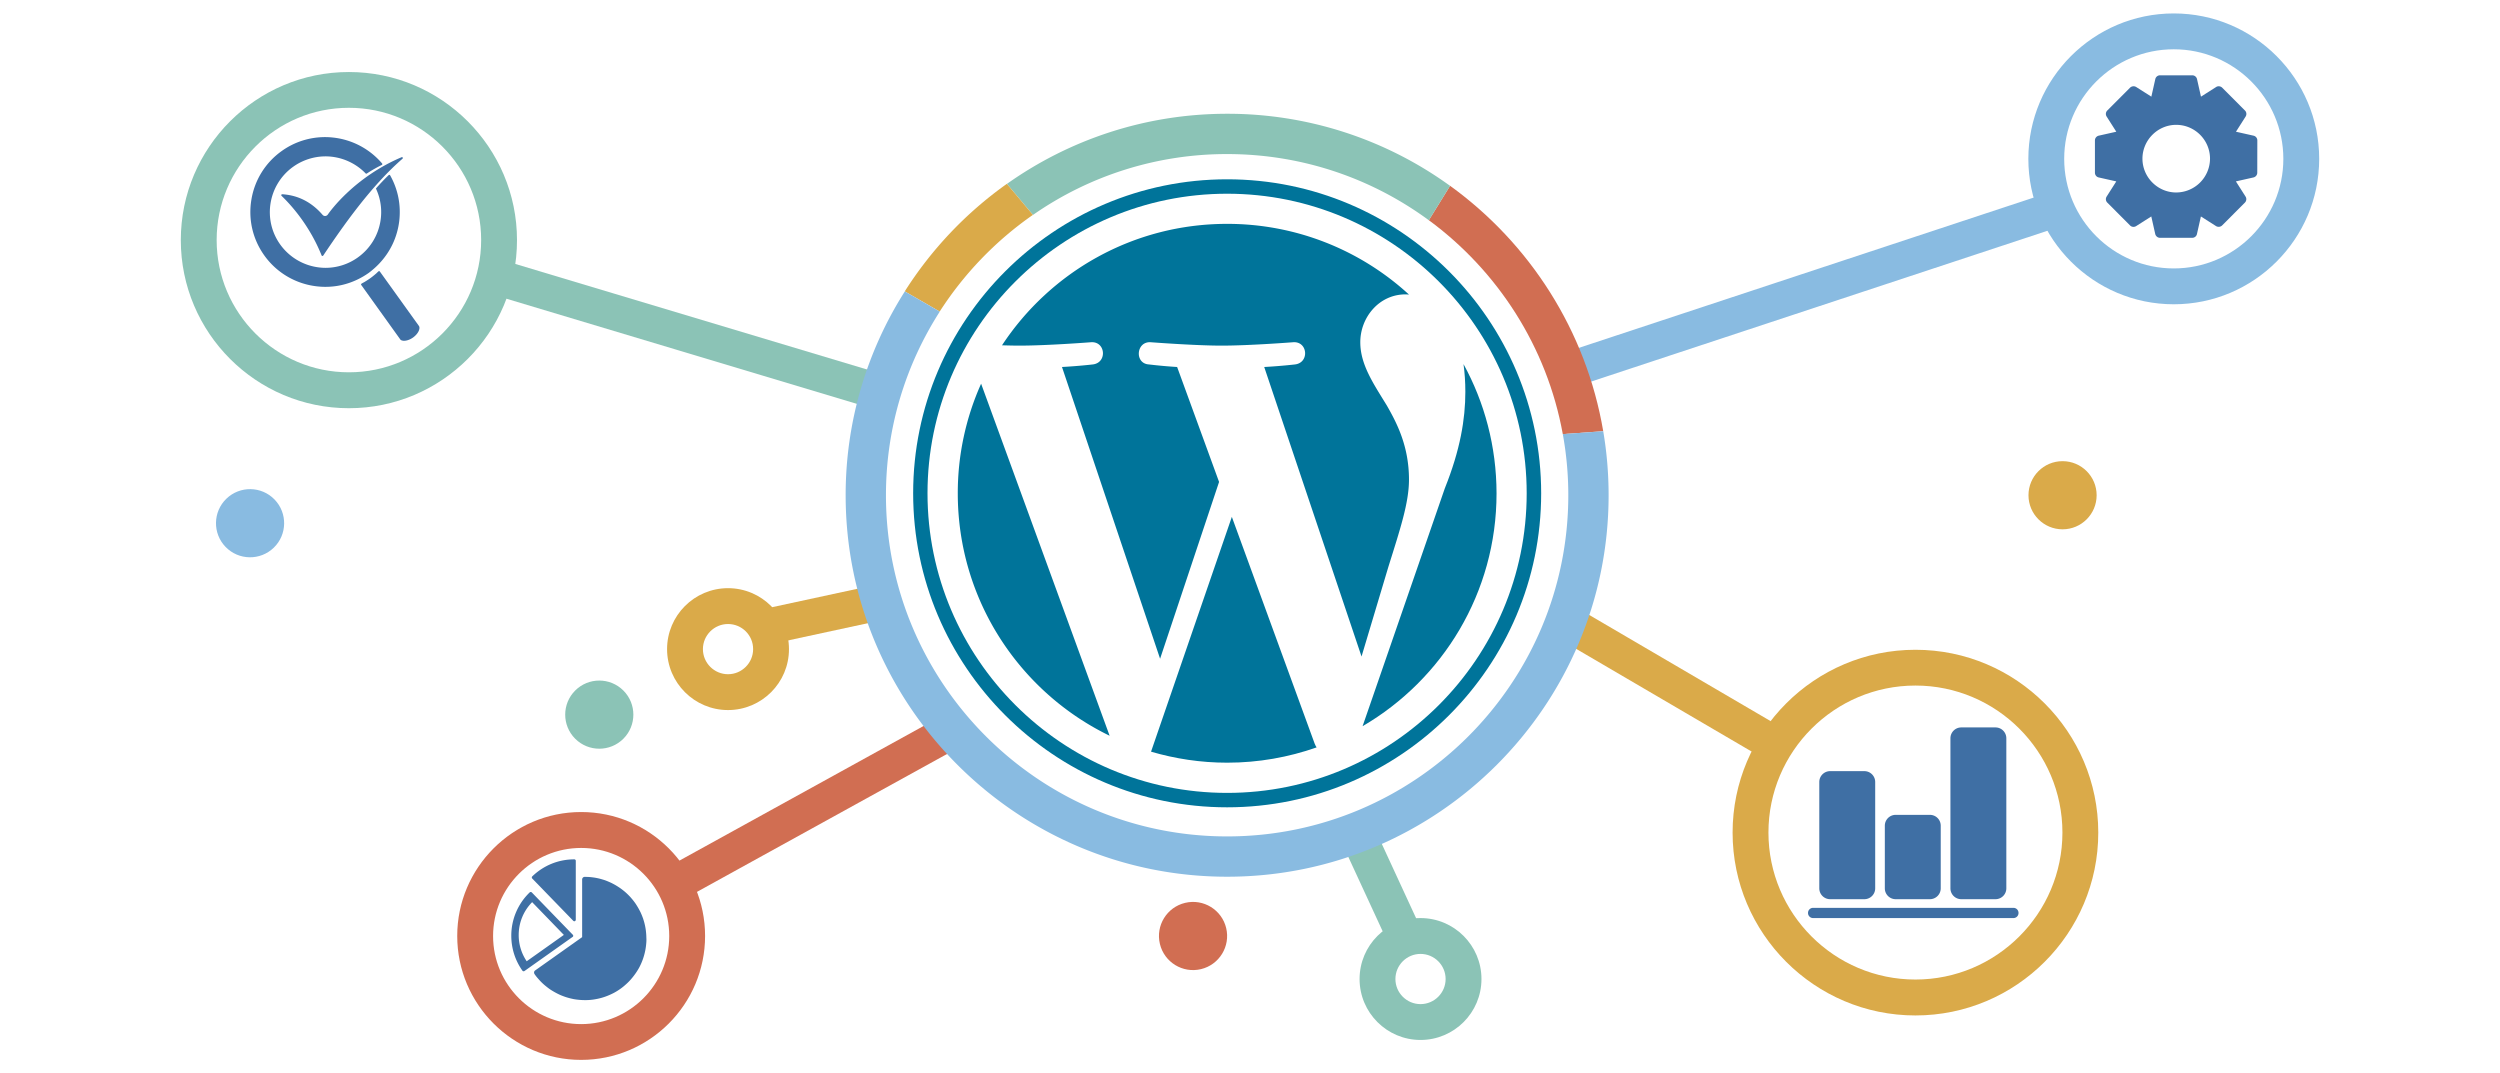 <svg xmlns="http://www.w3.org/2000/svg" id="Layer_1" x="0" y="0" viewBox="0 0 381.48 163.78" style="enable-background:new 0 0 381.48 163.78" xml:space="preserve">  <style>    .wp0{fill:#00749a}.wp1{fill:#3f6fa4}.wp2{fill:#daaa49}.wp3{fill:#89bbe1}.wp4{fill:#8bc3b6}.wp5{fill:#d16e52}  </style>  <path class="wp0" d="M146.15 75.28c0 16.27 9.45 30.33 23.17 36.99l-19.61-53.72a40.796 40.796 0 0 0-3.56 16.73zM215 73.2c0-5.08-1.82-8.6-3.39-11.34-2.08-3.39-4.04-6.25-4.04-9.64 0-3.78 2.86-7.3 6.9-7.3.18 0 .35.02.53.03a40.955 40.955 0 0 0-27.76-10.79c-14.36 0-26.99 7.37-34.34 18.53.96.03 1.87.05 2.65.05 4.3 0 10.95-.52 10.95-.52 2.22-.13 2.48 3.12.26 3.39 0 0-2.23.26-4.71.39l14.97 44.52 9-26.98-6.4-17.54a76.42 76.42 0 0 1-4.31-.39c-2.21-.13-1.96-3.52.26-3.39 0 0 6.79.52 10.83.52 4.3 0 10.95-.52 10.95-.52 2.22-.13 2.48 3.12.26 3.39 0 0-2.23.26-4.7.39l14.85 44.18 4.1-13.7c1.78-5.68 3.14-9.76 3.14-13.28z"></path>  <path class="wp0" d="m187.97 78.87-12.33 35.83c3.68 1.08 7.58 1.68 11.61 1.68 4.79 0 9.38-.83 13.65-2.33-.11-.18-.21-.36-.29-.57l-12.64-34.61zm35.35-23.31c.18 1.31.28 2.72.28 4.23 0 4.17-.78 8.86-3.13 14.72l-12.55 36.3c12.22-7.13 20.44-20.36 20.44-35.53-.01-7.15-1.83-13.87-5.04-19.72z"></path>  <path class="wp0" d="M187.25 27.36c-26.42 0-47.91 21.49-47.91 47.91 0 26.42 21.49 47.92 47.91 47.92 26.42 0 47.92-21.49 47.92-47.92-.01-26.41-21.5-47.91-47.92-47.91zm0 93.63c-25.21 0-45.72-20.51-45.72-45.72 0-25.21 20.51-45.71 45.72-45.71 25.21 0 45.71 20.51 45.71 45.71 0 25.21-20.5 45.72-45.71 45.72z"></path>  <path class="wp1" d="M87.48 140.51c.04.04.1.07.16.07.03 0 .06-.01.08-.02.08-.03.14-.12.14-.21v-9c0-.12-.1-.22-.22-.22-2.41 0-4.68.92-6.42 2.6-.09.09-.09.23-.01.32l6.27 6.46zm-.01 2.31c.01-.06-.02-.13-.06-.18l-6.26-6.46a.236.236 0 0 0-.16-.07c-.06 0-.12.02-.16.06a9.15 9.15 0 0 0-2.81 6.62c0 1.92.59 3.77 1.7 5.33.04.06.11.09.18.09.04 0 .09-.01.13-.04l7.34-5.2c.06-.03.09-.09.1-.15zm-7.1 3.86a7.089 7.089 0 0 1-1.22-4c0-1.9.73-3.67 2.05-5.02l4.84 5-5.67 4.02z"></path>  <path class="wp1" d="M98.63 143.18c0-.39-.03-.8-.08-1.21a9.205 9.205 0 0 0-.29-1.39l-.12-.39c-.1-.28-.21-.57-.33-.83-.05-.12-.11-.24-.17-.35-.13-.26-.27-.51-.42-.75-.07-.11-.13-.21-.2-.32-.17-.25-.36-.5-.56-.74-.08-.09-.16-.19-.24-.28-.18-.2-.37-.39-.58-.59l-.27-.24c-.21-.18-.43-.35-.65-.51-.1-.07-.2-.14-.31-.21-.24-.16-.49-.31-.73-.44-.11-.06-.23-.12-.34-.18-.3-.14-.6-.27-.91-.39-.13-.05-.26-.09-.39-.13-.3-.09-.61-.18-.93-.24-.15-.03-.29-.06-.44-.08-.34-.05-.7-.09-1.06-.1-.13 0-.25-.01-.38-.01-.22 0-.4.18-.4.4v8.8l-7.17 5.08c-.09.06-.15.16-.16.26-.02.1.01.21.07.3l.03.05c.15.21.32.43.52.65l.24.27a8.106 8.106 0 0 0 .87.82c.26.21.5.4.74.56.09.06.19.12.28.18l.04.02c.24.15.5.29.75.42.12.06.23.11.35.17.26.12.53.22.84.33.13.04.26.09.39.12.33.1.64.17.94.23a10.071 10.071 0 0 0 1.65.15h.03c.17 0 .34 0 .51-.01.45-.02.89-.08 1.33-.17.22-.04.44-.1.68-.16.68-.19 1.34-.46 1.96-.79.61-.33 1.2-.74 1.73-1.22.3-.26.58-.54.84-.84.47-.54.88-1.12 1.22-1.73a9.347 9.347 0 0 0 .95-2.64c.09-.44.14-.89.17-1.33.01-.17.01-.34.01-.5-.01-.01-.01-.04-.01-.04zM50.02 32.74c-.09.13-.24.21-.39.22a.506.506 0 0 1-.41-.18c-1.51-1.75-3.35-2.78-5.45-3.07-.23-.03-.47-.06-.7-.07a.16.16 0 0 0-.14.08c-.02.05-.01.12.03.16 1.5 1.44 4.28 4.54 6.11 9.09.02.05.06.08.12.09h.01c.05 0 .09-.02.12-.06 3.17-4.74 7.4-10.71 12.1-14.78.05-.05.06-.12.03-.18-.04-.06-.11-.08-.17-.05-7.16 3.04-10.86 8.17-11.26 8.75zm13.9 16.99-5.96-8.3c-.02-.03-.06-.05-.1-.06a.15.15 0 0 0-.11.04c-.04.03-.07.06-.11.1-.04.03-.07.06-.11.1l-.07.07c-.05.05-.11.1-.16.14-.3.26-.57.47-.82.65-.24.17-.5.34-.83.54-.06.04-.12.07-.18.1l-.08.04c-.04.02-.08.05-.12.07-.03.02-.07.04-.1.06a.16.16 0 0 0-.07.09c-.01.04 0 .08.02.11l5.95 8.3c.08.12.24.19.44.21.05.01.1.01.15.01.4 0 .89-.17 1.31-.46l.06-.04c.84-.61 1.14-1.42.89-1.77zm-2.26 2.12z"></path>  <path class="wp1" d="M57.86 40.23c1.7-1.79 2.76-4.03 3.06-6.49.29-2.44-.19-4.86-1.39-6.99-.02-.04-.06-.06-.1-.07-.04-.01-.09.01-.12.04-.62.59-1.25 1.26-1.89 1.98-.04.04-.05.1-.02.15.7 1.53.93 3.23.65 4.91-.37 2.24-1.6 4.2-3.44 5.52a8.483 8.483 0 0 1-4.91 1.59h-.02c-.33 0-.66-.02-.98-.06a8.525 8.525 0 0 1-5.94-3.5c-2.73-3.81-1.84-9.13 1.97-11.86a8.537 8.537 0 0 1 4.92-1.59h.02a8.553 8.553 0 0 1 6.12 2.6c.05.05.12.06.18.02.73-.48 1.5-.92 2.29-1.31.04-.02.07-.06.08-.1.01-.04 0-.09-.03-.12A11.435 11.435 0 0 0 50.92 21c-.43-.05-.88-.08-1.31-.08h-.03c-2.38.01-4.66.74-6.6 2.13a11.339 11.339 0 0 0-4.62 7.42c-.5 3.01.2 6.03 1.98 8.52 1.87 2.62 4.78 4.33 7.98 4.7.43.05.88.08 1.31.08h.03c1.68 0 3.31-.37 4.83-1.09.63-.3 1.23-.65 1.78-1.04.53-.4 1.09-.88 1.59-1.41z"></path>  <path class="wp2" d="M292.28 154.95c-15.39 0-27.9-12.52-27.9-27.9 0-15.39 12.52-27.9 27.9-27.9 15.39 0 27.9 12.52 27.9 27.9 0 15.38-12.51 27.9-27.9 27.9zm0-50.34c-12.37 0-22.43 10.06-22.43 22.43s10.06 22.43 22.43 22.43 22.43-10.06 22.43-22.43-10.06-22.43-22.43-22.43z"></path>  <path class="wp3" d="M331.7 46.43c-12.23 0-22.19-9.95-22.19-22.19 0-12.23 9.95-22.19 22.19-22.19s22.19 9.95 22.19 22.19c0 12.24-9.96 22.19-22.19 22.19zm0-38.91c-9.22 0-16.72 7.5-16.72 16.72 0 9.22 7.5 16.72 16.72 16.72 9.22 0 16.72-7.5 16.72-16.72 0-9.22-7.5-16.72-16.72-16.72z"></path>  <path class="wp4" d="M53.24 62.29c-14.15 0-25.65-11.51-25.65-25.65 0-14.15 11.51-25.65 25.65-25.65 14.15 0 25.65 11.51 25.65 25.65.01 14.14-11.5 25.65-25.65 25.65zm0-45.84c-11.13 0-20.18 9.05-20.18 20.18s9.05 20.18 20.18 20.18 20.18-9.05 20.18-20.18-9.05-20.18-20.18-20.18z"></path>  <path class="wp5" d="M88.68 161.73c-10.42 0-18.91-8.48-18.91-18.91 0-10.42 8.48-18.91 18.91-18.91s18.91 8.48 18.91 18.91-8.48 18.91-18.91 18.91zm0-32.34c-7.41 0-13.44 6.03-13.44 13.44 0 7.41 6.03 13.44 13.44 13.44 7.41 0 13.44-6.03 13.44-13.44 0-7.42-6.03-13.44-13.44-13.44z"></path>  <path class="wp2" d="M111.09 108.35c-5.13 0-9.3-4.17-9.3-9.3 0-5.13 4.17-9.3 9.3-9.3 5.13 0 9.3 4.17 9.3 9.3.01 5.13-4.17 9.3-9.3 9.3zm0-13.13c-2.11 0-3.83 1.72-3.83 3.83 0 2.11 1.72 3.83 3.83 3.83 2.11 0 3.83-1.72 3.83-3.83.01-2.11-1.71-3.83-3.83-3.83z"></path>  <circle transform="rotate(-44.069 38.157 79.842)" class="wp3" cx="38.16" cy="79.84" r="5.2"></circle>  <circle transform="rotate(-13.419 182.077 142.83)" class="wp5" cx="182.05" cy="142.82" r="5.2"></circle>  <circle class="wp2" cx="314.73" cy="75.57" r="5.2"></circle>  <circle transform="rotate(-45.001 91.445 109.054)" class="wp4" cx="91.45" cy="109.05" r="5.2"></circle>  <path class="wp4" d="M216.76 158.69c-5.13 0-9.3-4.17-9.3-9.3s4.17-9.3 9.3-9.3c5.13 0 9.3 4.17 9.3 9.3s-4.17 9.3-9.3 9.3zm0-13.13c-2.11 0-3.83 1.72-3.83 3.83s1.72 3.83 3.83 3.83 3.83-1.72 3.83-3.83-1.72-3.83-3.83-3.83z"></path>  <path transform="rotate(-59.66 254.945 104.277)" class="wp2" d="M252.2 85.7h5.47v37.15h-5.47z"></path>  <path transform="rotate(-18.286 275.291 44.6)" class="wp3" d="M236.27 41.87h77.94v5.47h-77.94z"></path>  <path transform="rotate(-73.298 104.936 51.025)" class="wp4" d="M102.2 20.28h5.47v61.5h-5.47z"></path>  <path transform="rotate(-12.186 125.58 93.792)" class="wp2" d="M116.53 91.04h18.06v5.47h-18.06z"></path>  <path transform="rotate(-28.872 124.095 123.183)" class="wp5" d="M99.78 120.45h48.64v5.47H99.78z"></path>  <path transform="rotate(-24.783 210.651 134.921)" class="wp4" d="M207.94 126.24h5.47v17.38h-5.47z"></path>  <path class="wp1" d="M344.45 21.43a.74.74 0 0 0-.59-.73l-2.67-.6 1.47-2.31c.19-.3.15-.68-.1-.93l-3.47-3.48c-.24-.24-.65-.29-.93-.1l-2.31 1.47-.6-2.67a.747.747 0 0 0-.73-.59h-4.91a.74.74 0 0 0-.73.59l-.6 2.67-2.31-1.47a.77.77 0 0 0-.94.1l-3.47 3.48c-.25.25-.29.63-.1.93l1.47 2.31-2.67.6c-.35.08-.59.38-.59.73v4.92c0 .35.24.66.59.73l2.67.6-1.47 2.31c-.19.3-.15.68.1.93l3.47 3.48c.24.25.64.29.93.1l2.31-1.47.6 2.67c.08.34.38.59.73.59h4.91c.36 0 .66-.24.73-.59l.6-2.67 2.31 1.47c.29.18.69.14.93-.1l3.47-3.48c.25-.25.29-.64.1-.93l-1.47-2.31 2.67-.6c.35-.08.59-.38.59-.73l.01-4.92zm-12.4 7.94h-.07c-2.79-.05-5.06-2.36-5.06-5.16 0-2.79 2.27-5.11 5.06-5.16h.11c2.83.01 5.14 2.32 5.14 5.16a5.177 5.177 0 0 1-5.18 5.16z"></path>  <path class="wp5" d="m238.47 66.24 6.17-.44c-2.6-15.35-11.24-28.68-23.37-37.45l-3.24 5.25c10.51 7.74 18.02 19.31 20.44 32.64z"></path>  <path class="wp4" d="M187.25 23.51c11.51 0 22.15 3.75 30.78 10.1l3.24-5.25a57.88 57.88 0 0 0-34.02-11c-12.51 0-24.1 3.97-33.6 10.7l3.97 4.74a51.641 51.641 0 0 1 29.63-9.29z"></path>  <path class="wp2" d="m157.61 32.79-3.97-4.74c-6.2 4.4-11.5 9.98-15.58 16.41l5.33 3.08a52.71 52.71 0 0 1 14.22-14.75z"></path>  <path class="wp3" d="m244.64 65.8-6.17.44c.55 3.03.84 6.14.84 9.33 0 28.71-23.35 52.06-52.06 52.06s-52.06-23.35-52.06-52.06c0-10.31 3.02-19.92 8.21-28.02l-5.33-3.08a57.88 57.88 0 0 0-9.03 31.1c0 32.1 26.11 58.21 58.21 58.21s58.21-26.11 58.21-58.21c0-3.33-.28-6.59-.82-9.77z"></path>  <path class="wp1" d="M284.48 117.67h-5.21c-.92 0-1.66.74-1.66 1.66v16.22c0 .92.74 1.66 1.66 1.66h5.21c.92 0 1.66-.74 1.66-1.66v-16.22c0-.92-.74-1.66-1.66-1.66zm10 6.67h-5.21c-.92 0-1.66.74-1.66 1.66v9.55c0 .92.74 1.66 1.66 1.66h5.21c.92 0 1.66-.74 1.66-1.66V126a1.65 1.65 0 0 0-1.66-1.66zM304.49 111h-5.21c-.92 0-1.66.74-1.66 1.66v22.89c0 .92.74 1.66 1.66 1.66h5.21c.92 0 1.66-.74 1.66-1.66v-22.89c0-.92-.74-1.66-1.66-1.66zm3.52 28.32v-.02a.77.77 0 0 0-.77-.77h-30.58a.77.77 0 0 0-.77.77v.02c0 .42.34.77.77.77h30.58c.43 0 .77-.35.77-.77z"></path></svg>